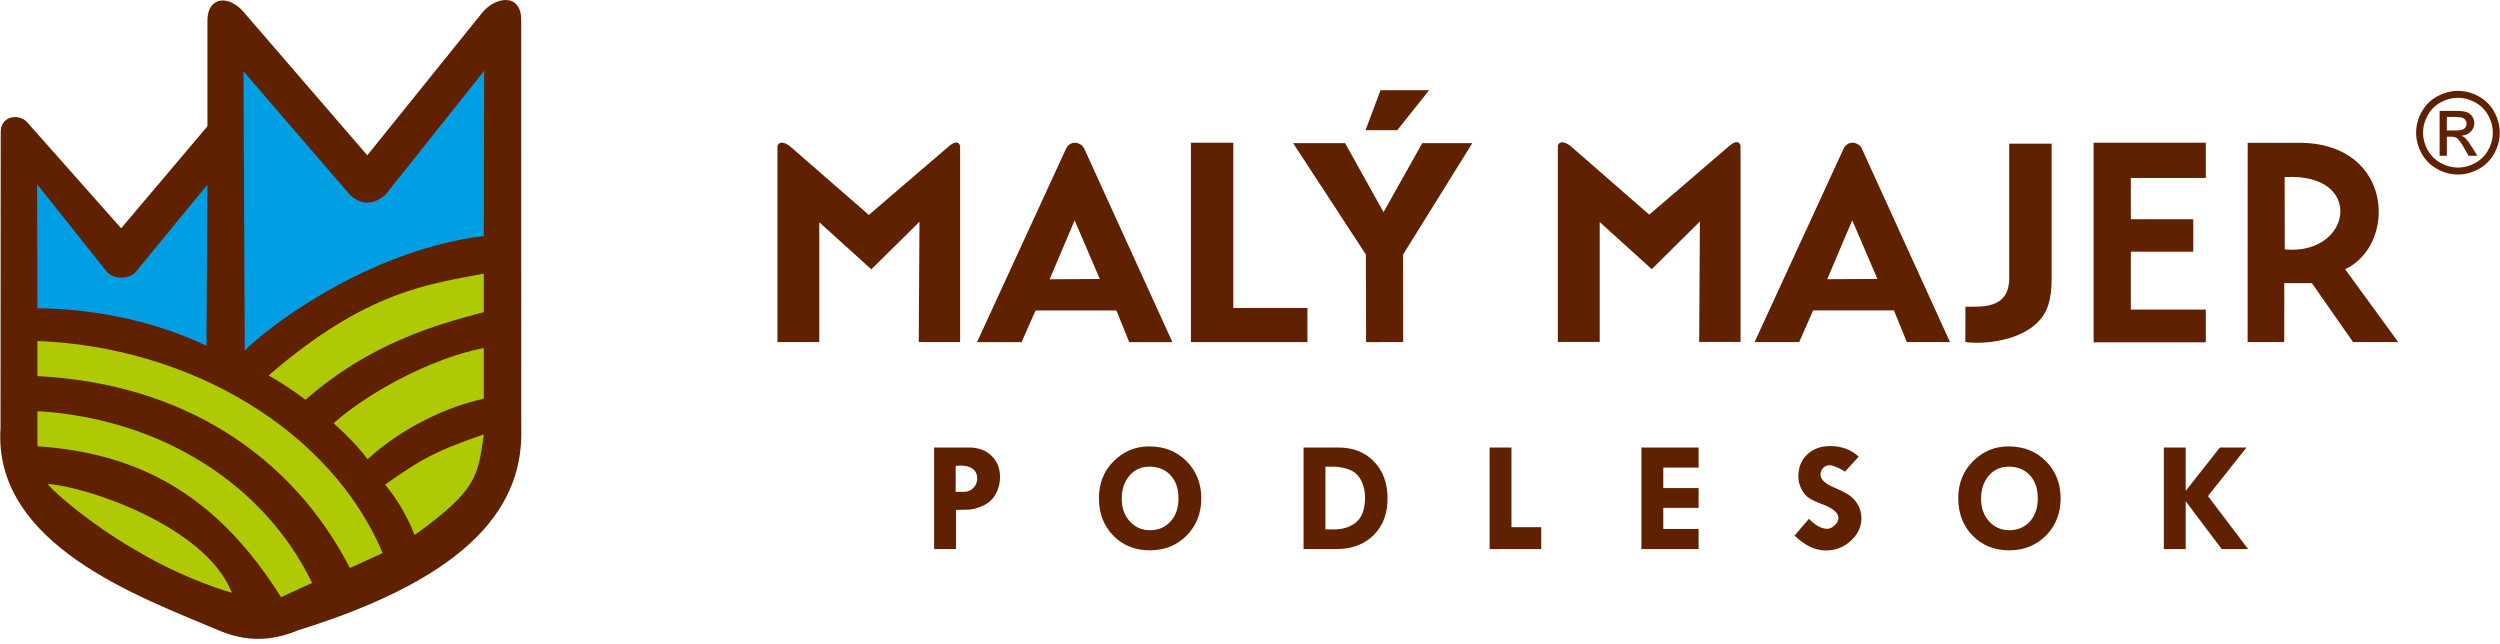 <svg xmlns="http://www.w3.org/2000/svg" width="388" height="100" viewBox="0 0 388 100" fill="none"><path fill-rule="evenodd" clip-rule="evenodd" d="M3.586 50.183L3.43 24.967L17.996 40.629L34.911 21.991V4.449L56.525 28.412L77.043 4.449L77.356 37.967C61.792 41.298 48.699 48.419 36.478 58.015C24.891 53.093 13.918 49.252 3.586 50.183Z" fill="#009EE3"></path><path fill-rule="evenodd" clip-rule="evenodd" d="M37.417 59.581C26.087 54.601 14.758 51.561 3.43 51.593L3.273 74.46C12.935 85.083 24.936 92.394 39.61 95.918C60.029 91.86 72.129 82.486 77.513 68.822L77.2 40.16C62.905 42.289 49.624 48.679 37.417 59.581Z" fill="#AFCA05"></path><path fill-rule="evenodd" clip-rule="evenodd" d="M5.809 52.923V58.372C28.228 59.501 45.195 70.542 54.309 88.144L59.392 85.837C51.352 66.814 29.639 53.868 5.809 52.923ZM5.809 63.809V69.258C22.601 70.385 34.203 77.712 43.614 92.676L48.438 90.472C40.963 75.055 24.891 64.97 5.809 63.809ZM7.398 75.124C8.357 76.449 20.266 87.303 35.98 91.998C31.986 81.659 13.206 75.431 7.398 75.124ZM75.091 67.409C74.148 73.796 74.211 75.957 64.343 83.034C63.357 80.483 61.893 77.76 59.762 75.209C65.08 71.498 67.057 70.193 75.091 67.409ZM75.081 54.01V61.885C69.56 63.026 62.257 66.437 57.05 71.277C55.66 69.412 53.859 67.548 51.782 65.683C56.902 61.082 66.787 55.625 75.081 54.01ZM75.081 42.478V48.439C67.713 50.396 57.489 53.221 47.405 62.045C45.613 60.673 43.713 59.411 41.692 58.27C57.02 45.008 66.787 44.092 75.081 42.478ZM5.762 28.594L5.804 47.832C15.277 47.964 24.273 49.983 32.048 53.658L32.19 28.649L21.107 42.148C20.12 43.388 17.491 43.375 16.56 42.148L5.762 28.594ZM75.144 10.986L75.084 36.625C58.579 38.649 43.52 49.053 37.987 54.387L37.786 11.064L54.231 30.145C56.019 31.911 58.014 31.866 59.881 30.145L75.144 10.986ZM18.802 35.428L32.192 19.6V2.956C32.334 -0.595 35.693 -0.878 38.079 2.176L57.003 24.101L74.644 2.216C76.692 -0.559 80.896 -1.205 80.89 3.084L80.901 66.393C81.269 78.076 73.777 89.29 46.204 97.837C42.143 99.565 38.086 99.602 34.026 97.864C21.62 92.636 -1.119 84.525 0.082 66.397L0.111 20.682C-0.023 17.986 2.865 17.564 4.165 18.917L18.802 35.428Z" fill="#602100"></path><path d="M149.012 22.64C148.795 21.961 148.265 21.905 147.343 22.635L134.845 33.355L122.497 22.608C121.918 22.219 120.988 21.78 120.659 22.64V53.086H127.155V34.502L135.233 41.803L142.703 34.414L142.59 53.085H149.012V22.64Z" fill="#602100"></path><path d="M335.828 69.452H339.221V76.124H339.271L344.525 69.452H348.664L342.673 76.993L348.91 85.214H344.807L339.271 77.854H339.221V85.214H335.828V69.452ZM311.88 72.428C310.557 72.403 309.491 72.858 308.68 73.797C307.869 74.736 307.462 75.944 307.462 77.423C307.462 78.825 307.876 79.985 308.704 80.907C309.528 81.829 310.573 82.288 311.835 82.288C313.159 82.288 314.229 81.833 315.044 80.923C315.859 80.017 316.266 78.817 316.266 77.329C316.266 75.862 315.868 74.685 315.069 73.796C314.27 72.907 313.208 72.452 311.88 72.428ZM303.922 77.329C303.922 74.997 304.693 73.075 306.234 71.554C307.774 70.038 309.602 69.28 311.713 69.28C314.054 69.28 315.984 70.042 317.512 71.567C319.041 73.095 319.807 75.022 319.807 77.349C319.807 79.665 319.049 81.587 317.537 83.116C316.024 84.644 314.119 85.411 311.824 85.411C309.524 85.411 307.636 84.649 306.147 83.128C304.663 81.608 303.922 79.673 303.922 77.329ZM288.47 70.87L286.356 73.19C285.237 72.534 284.429 72.206 283.938 72.206C283.556 72.206 283.228 72.35 282.954 72.632C282.68 72.914 282.545 73.251 282.545 73.64C282.545 74.414 283.25 75.087 284.659 75.661C285.691 76.103 286.474 76.505 287.008 76.862C287.54 77.218 287.987 77.71 288.348 78.345C288.708 78.976 288.889 79.66 288.889 80.398C288.889 81.754 288.34 82.931 287.245 83.931C286.151 84.935 284.855 85.435 283.364 85.435C281.724 85.435 280.11 84.664 278.511 83.123L280.744 80.517C281.753 81.55 282.691 82.066 283.572 82.066C283.982 82.066 284.376 81.886 284.753 81.525C285.134 81.169 285.322 80.791 285.322 80.394C285.322 79.582 284.453 78.853 282.716 78.214C281.724 77.845 281.02 77.501 280.597 77.185C280.175 76.87 279.819 76.406 279.532 75.804C279.245 75.198 279.102 74.583 279.102 73.948C279.102 72.547 279.561 71.411 280.474 70.538C281.388 69.665 282.585 69.231 284.065 69.231C285.814 69.231 287.282 69.776 288.47 70.87ZM254.748 69.452H263.625V72.575H258.142V75.747H263.625V78.821H258.142V82.091H263.625V85.214H254.748V69.452ZM231.186 69.452H234.58V81.82H239.203V85.214H231.186V69.452ZM205.705 72.428V82.165H207.054C208.455 82.165 209.603 81.784 210.505 81.025C211.402 80.263 211.853 78.997 211.853 77.218C211.853 76.185 211.636 75.271 211.202 74.476C210.767 73.677 210.14 73.136 209.316 72.853C208.493 72.57 207.706 72.427 206.96 72.427H205.705V72.428ZM202.313 69.452H207.694C209.993 69.452 211.841 70.177 213.243 71.624C214.644 73.074 215.346 74.98 215.346 77.349C215.346 79.726 214.624 81.632 213.178 83.066C211.731 84.496 209.809 85.213 207.407 85.213H202.313V69.452ZM178.513 72.428C177.189 72.403 176.124 72.858 175.312 73.797C174.5 74.736 174.095 75.944 174.095 77.423C174.095 78.825 174.509 79.985 175.337 80.907C176.161 81.829 177.206 82.288 178.468 82.288C179.792 82.288 180.862 81.833 181.677 80.923C182.492 80.017 182.899 78.817 182.899 77.329C182.899 75.862 182.501 74.685 181.702 73.796C180.902 72.907 179.84 72.452 178.513 72.428ZM170.554 77.329C170.554 74.997 171.324 73.075 172.865 71.554C174.406 70.038 176.234 69.28 178.344 69.28C180.684 69.28 182.615 70.042 184.143 71.567C185.671 73.095 186.438 75.022 186.438 77.349C186.438 79.665 185.68 81.587 184.168 83.116C182.655 84.644 180.75 85.411 178.455 85.411C176.156 85.411 174.267 84.649 172.779 83.128C171.296 81.608 170.554 79.673 170.554 77.329ZM148.32 72.305V76.337H149.623C150.185 76.337 150.665 76.132 151.066 75.727C151.463 75.317 151.664 74.833 151.664 74.272C151.664 73.633 151.438 73.137 150.988 72.784C150.537 72.432 149.898 72.256 149.066 72.256L148.32 72.305ZM144.975 69.452H150.364C151.815 69.452 152.983 69.874 153.872 70.723C154.761 71.567 155.204 72.682 155.204 74.063C155.204 74.969 154.987 75.829 154.552 76.645C154.118 77.457 153.462 78.067 152.581 78.469C151.704 78.866 150.954 79.075 150.331 79.092L148.368 79.141V85.215H144.975V69.452Z" fill="#602100"></path><path d="M270.132 22.585C269.915 21.904 269.385 21.848 268.463 22.58L255.965 33.314L243.617 22.552C243.038 22.162 242.108 21.723 241.779 22.585V53.073H248.275V34.463L256.353 41.774L263.823 34.375L263.71 53.073H270.132V22.585Z" fill="#602100"></path><path d="M170.691 43.3L162.906 43.342L166.785 34.197L170.691 43.3ZM168.242 22.998C167.799 22.138 166.256 21.641 165.485 22.998L151.631 53.098H158.553L160.717 48.189H173.265L175.256 53.098H181.958L168.242 22.998Z" fill="#602100"></path><path d="M191.411 22.151H184.827V53.095H202.914V47.801H191.411V22.151Z" fill="#602100"></path><path d="M221.806 14H214.259L211.928 20.211H216.846L221.806 14ZM228.503 22.217H220.733L214.725 32.925L208.759 22.217H200.693L211.983 39.499L212.018 53.097L217.775 53.088L217.757 39.508L228.503 22.217Z" fill="#602100"></path><path d="M324.926 22.148V53.126H342.339V48.047H330.705V39.061H340.396V34.026H330.705V27.621H342.339V22.148H324.926Z" fill="#602100"></path><path d="M318.413 22.295H311.83V43.144C311.83 48.188 307.218 47.528 305.035 47.609L305.022 53.073C306.944 53.41 312.769 53.264 316.082 50.185C317.815 48.574 318.413 46.412 318.413 43.317V22.295Z" fill="#602100"></path><path d="M291.372 43.289L283.588 43.331L287.467 34.186L291.372 43.289ZM288.924 22.988C288.481 22.128 286.938 21.631 286.166 22.988L272.312 53.087H279.234L281.398 48.178H293.946L295.936 53.087H302.638L288.924 22.988Z" fill="#602100"></path><path fill-rule="evenodd" clip-rule="evenodd" d="M354.576 27.489L354.598 38.706C365.014 39.72 367.154 26.743 354.576 27.489ZM354.512 53.083L348.831 53.089L348.839 22.158H356.92C371.573 22.273 371.998 38.043 363.966 41.786L372.202 53.089H365.196L358.799 43.939H354.522L354.512 53.083Z" fill="#602100"></path><path d="M379.753 20.25H381.121C381.776 20.25 382.223 20.153 382.46 19.959C382.698 19.765 382.818 19.507 382.818 19.19C382.818 18.984 382.759 18.799 382.645 18.638C382.531 18.473 382.372 18.353 382.169 18.274C381.963 18.194 381.587 18.153 381.035 18.153H379.752V20.25H379.753ZM378.626 24.179V17.202H381.027C381.849 17.202 382.442 17.267 382.809 17.396C383.179 17.525 383.47 17.748 383.69 18.071C383.908 18.391 384.016 18.732 384.016 19.093C384.016 19.601 383.834 20.047 383.467 20.423C383.103 20.802 382.618 21.013 382.013 21.06C382.26 21.163 382.459 21.286 382.607 21.43C382.888 21.703 383.232 22.164 383.64 22.813L384.492 24.178H383.124L382.501 23.08C382.014 22.214 381.618 21.67 381.318 21.454C381.112 21.295 380.813 21.216 380.417 21.219H379.753V24.178H378.626V24.179ZM381.477 15.176C380.564 15.176 379.674 15.411 378.811 15.878C377.948 16.345 377.273 17.014 376.786 17.883C376.299 18.752 376.055 19.656 376.055 20.596C376.055 21.533 376.296 22.428 376.775 23.285C377.254 24.142 377.922 24.811 378.783 25.29C379.643 25.769 380.542 26.009 381.478 26.009C382.412 26.009 383.31 25.768 384.17 25.29C385.03 24.811 385.7 24.142 386.176 23.285C386.652 22.428 386.889 21.532 386.889 20.596C386.889 19.657 386.646 18.752 386.161 17.883C385.677 17.014 385.001 16.344 384.135 15.878C383.269 15.412 382.381 15.176 381.477 15.176ZM381.477 14.102C382.567 14.102 383.629 14.381 384.668 14.942C385.705 15.5 386.516 16.301 387.094 17.34C387.672 18.382 387.963 19.469 387.963 20.596C387.963 21.715 387.678 22.792 387.106 23.823C386.536 24.856 385.738 25.657 384.707 26.227C383.677 26.8 382.6 27.084 381.478 27.084C380.354 27.084 379.276 26.799 378.246 26.227C377.216 25.657 376.414 24.856 375.842 23.823C375.269 22.792 374.982 21.715 374.982 20.596C374.982 19.469 375.272 18.382 375.853 17.34C376.438 16.3 377.249 15.499 378.285 14.942C379.322 14.381 380.385 14.102 381.477 14.102Z" fill="#602100"></path></svg>